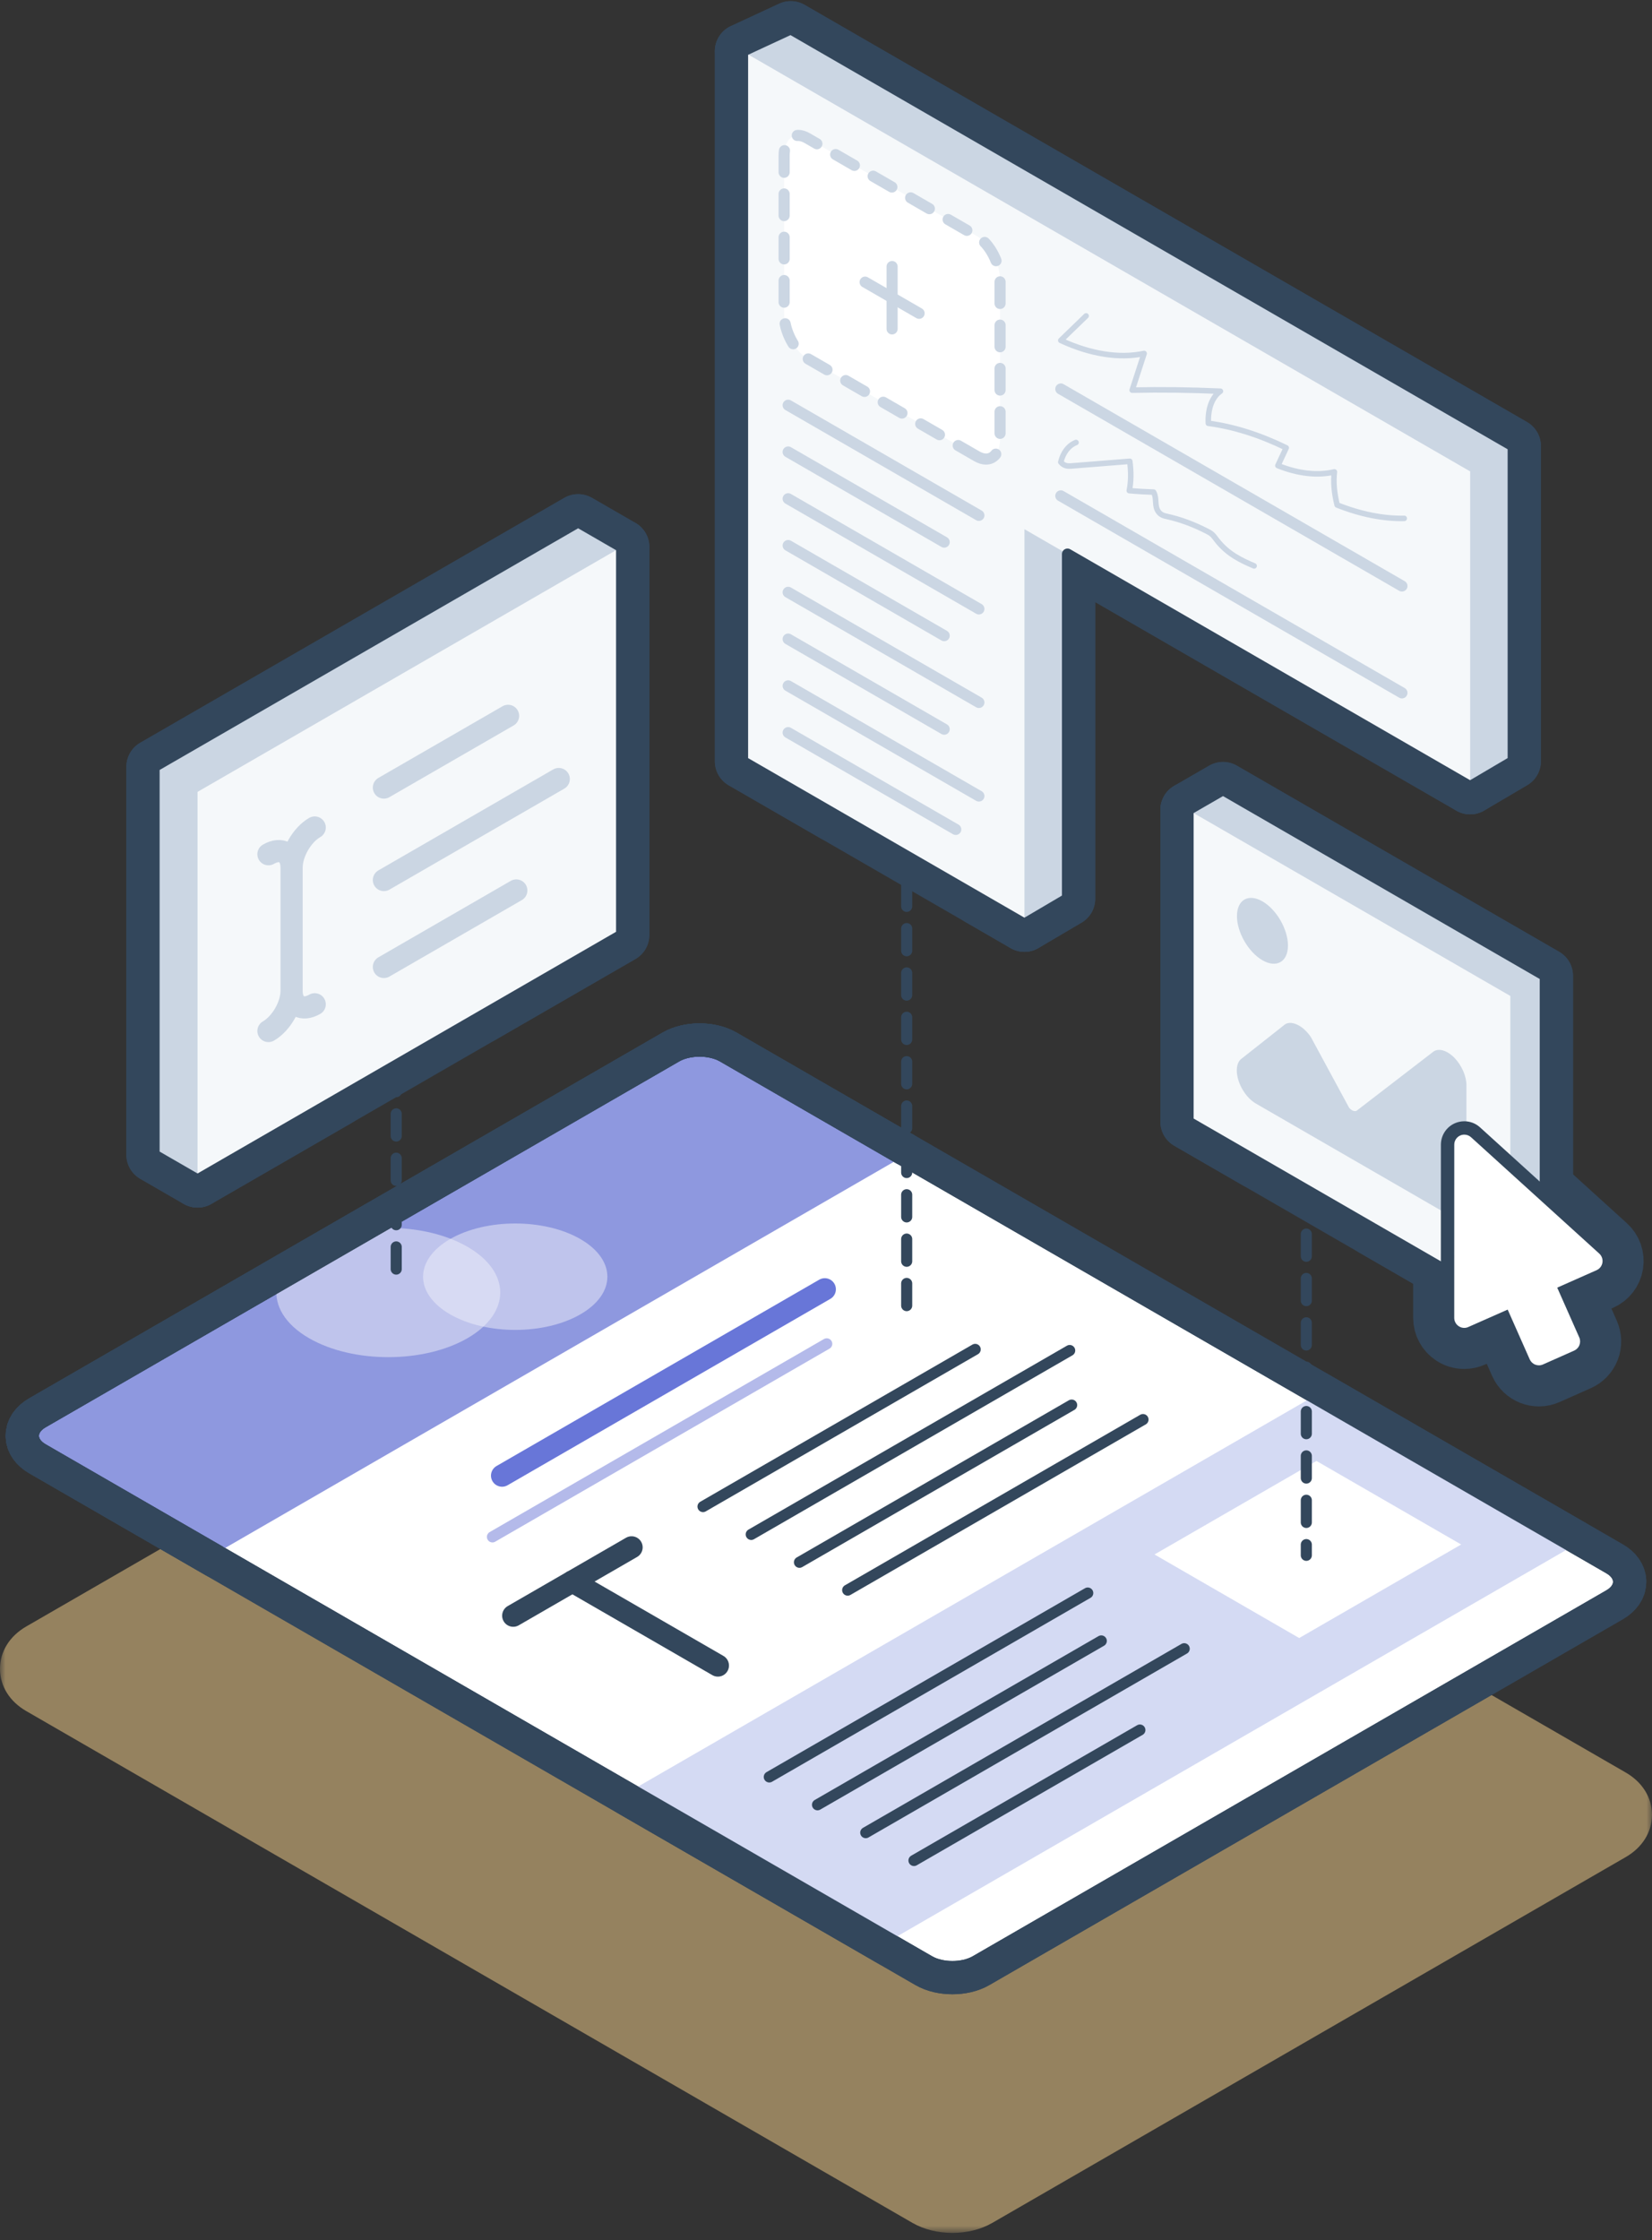 <svg viewBox="0 0 149 202" xmlns="http://www.w3.org/2000/svg" xmlns:xlink="http://www.w3.org/1999/xlink">
    <rect x="0" y="0" width="149" height="202" fill="#333333" stroke="none"/>
    <defs>
        <path id="a" d="M0 .584v88.572h148.996V.584z"/>
    </defs>
    <g fill="none" fill-rule="evenodd">
        <g transform="translate(0 112.19)">
            <mask id="b" fill="#fff">
                <use xlink:href="#a"/>
            </mask>
            <path d="M143.618 50.05s-.001.002-.003.002l.003-.002zM85.9 89.156c-1.276 0-2.552-.3-3.593-.9L2.368 42.1C.862 41.233 0 39.843 0 38.289c0-1.556.861-2.945 2.365-3.815L59.503 1.487c2.081-1.203 5.104-1.204 7.187 0l79.94 46.154c1.505.868 2.366 2.258 2.366 3.813 0 1.555-.861 2.945-2.366 3.813L89.494 88.255c-1.041.601-2.318.901-3.593.901z" fill-opacity=".5" fill="#F9D28C" mask="url(#b)"/>
        </g>
        <path d="M145.124 143.84c1.148-.662 1.148-1.747 0-2.41L65.182 95.277c-1.147-.661-3.026-.661-4.173 0L3.873 128.263c-1.148.664-1.148 1.747 0 2.41l79.941 46.155c1.148.663 3.027.663 4.174 0l57.136-32.988zM46.29 145.69l10.674-6.163M64.749 150.184l-13.122-7.576M63.407 135.85l24.549-14.173M72.106 140.873l24.55-14.175M67.756 138.36l28.723-16.582M76.455 143.384l26.637-15.379M45.283 133.06l29.108-16.804M44.415 138.584l30.152-17.408" stroke="#33475C" stroke-width="5" stroke-linecap="round" stroke-linejoin="round"/>
        <path d="M81.115 104.475l-15.933-9.198c-1.148-.663-3.026-.663-4.173 0L3.873 128.263c-1.147.664-1.147 1.747 0 2.41l15.932 9.2" stroke="#33475C" stroke-width="5" stroke-linecap="round" stroke-linejoin="round"/>
        <path d="M52.348 111.729c3.246 1.875 3.246 4.913 0 6.787-3.246 1.873-8.508 1.873-11.754 0-3.247-1.874-3.247-4.912 0-6.787 3.246-1.874 8.508-1.874 11.754 0z" stroke="#33475C" stroke-width="5" stroke-linecap="round" stroke-linejoin="round"/>
        <path d="M42.161 120.67c3.943-2.279 3.943-5.97 0-8.247-2.173-1.254-5.09-1.815-7.93-1.686l-9.275 5.354c-.22 1.641.748 3.325 2.922 4.579 3.943 2.277 10.339 2.277 14.283 0z" stroke="#33475C" stroke-width="5" stroke-linecap="round" stroke-linejoin="round"/>
        <path d="M81.115 104.475l-15.933-9.198c-1.148-.663-3.026-.663-4.173 0L3.873 128.263c-1.147.664-1.147 1.747 0 2.41l15.932 9.2M80.44 174.88l61.31-35.397-23.38-13.499-61.31 35.397zM69.385 160.23l28.723-16.583M78.085 165.253l28.723-16.585M73.735 162.74l25.593-14.775M82.435 167.764L102.81 156" stroke="#33475C" stroke-width="5" stroke-linecap="round" stroke-linejoin="round"/>
        <path d="M145.124 143.84c1.148-.662 1.148-1.747 0-2.41L65.182 95.277c-1.147-.661-3.026-.661-4.173 0L3.873 128.263c-1.148.664-1.148 1.747 0 2.41l79.941 46.155c1.148.663 3.027.663 4.174 0l57.136-32.988z" stroke="#33475C" stroke-width="5" stroke-linecap="round" stroke-linejoin="round"/>
        <path stroke="#33475C" stroke-width="5" stroke-linecap="round" stroke-linejoin="round" d="M131.787 139.27l-14.608 8.434-13.049-7.535 14.608-8.432z"/>
        <path d="M145.124 143.84c1.148-.662 1.148-1.747 0-2.41L65.182 95.277c-1.147-.661-3.026-.661-4.173 0L3.873 128.263c-1.148.664-1.148 1.747 0 2.41l79.941 46.155c1.148.663 3.027.663 4.174 0l57.136-32.988z" fill="#FFF"/>
        <path d="M145.124 143.84c1.148-.662 1.148-1.747 0-2.41L65.182 95.277c-1.147-.661-3.026-.661-4.173 0L3.873 128.263c-1.148.664-1.148 1.747 0 2.41l79.941 46.155c1.148.663 3.027.663 4.174 0l57.136-32.988z" stroke="#33475C" stroke-linecap="round" stroke-linejoin="round"/>
        <path d="M46.29 145.69l10.674-6.163" fill="#FFF"/>
        <path d="M46.29 145.69l10.674-6.163" stroke="#33475C" stroke-width="2" stroke-linecap="round" stroke-linejoin="round"/>
        <path d="M64.749 150.184l-13.122-7.576" fill="#FFF"/>
        <path d="M64.749 150.184l-13.122-7.576" stroke="#33475C" stroke-width="2" stroke-linecap="round" stroke-linejoin="round"/>
        <path d="M63.407 135.85l24.549-14.173" fill="#FFF"/>
        <path d="M63.407 135.85l24.549-14.173" stroke="#33475C" stroke-linecap="round" stroke-linejoin="round"/>
        <path d="M72.106 140.873l24.55-14.175" fill="#FFF"/>
        <path d="M72.106 140.873l24.55-14.175" stroke="#33475C" stroke-linecap="round" stroke-linejoin="round"/>
        <path d="M67.756 138.36l28.723-16.582" fill="#FFF"/>
        <path d="M67.756 138.36l28.723-16.582" stroke="#33475C" stroke-linecap="round" stroke-linejoin="round"/>
        <path d="M76.455 143.384l26.637-15.379" fill="#FFF"/>
        <path d="M76.455 143.384l26.637-15.379" stroke="#33475C" stroke-linecap="round" stroke-linejoin="round"/>
        <path d="M45.283 133.06l29.108-16.804" fill="#FFF"/>
        <path d="M45.283 133.06l29.108-16.804" stroke="#6876D8" stroke-width="2" stroke-linecap="round" stroke-linejoin="round"/>
        <path d="M44.415 138.584l30.152-17.408" fill="#FFF"/>
        <path d="M44.415 138.584l30.152-17.408" stroke="#B4BAEA" stroke-linecap="round" stroke-linejoin="round"/>
        <path d="M81.115 104.475l-15.933-9.198c-1.148-.663-3.026-.663-4.173 0L3.873 128.263c-1.147.664-1.147 1.747 0 2.41l15.932 9.2" fill="#8E98DF"/>
        <path d="M81.115 104.475l-15.933-9.198c-1.148-.663-3.026-.663-4.173 0L3.873 128.263c-1.147.664-1.147 1.747 0 2.41l15.932 9.2" stroke="#33475C" stroke-linecap="round" stroke-linejoin="round"/>
        <path d="M52.348 111.729c3.246 1.875 3.246 4.913 0 6.787-3.246 1.873-8.508 1.873-11.754 0-3.247-1.874-3.247-4.912 0-6.787 3.246-1.874 8.508-1.874 11.754 0" fill="#F0F1FA" opacity=".5"/>
        <path d="M42.161 120.67c3.943-2.279 3.943-5.97 0-8.247-2.173-1.254-5.09-1.815-7.93-1.686l-9.275 5.354c-.22 1.641.748 3.325 2.922 4.579 3.943 2.277 10.339 2.277 14.283 0" fill="#F0F1FA" opacity=".5"/>
        <path d="M81.115 104.475l-15.933-9.198c-1.148-.663-3.026-.663-4.173 0L3.873 128.263c-1.147.664-1.147 1.747 0 2.41l15.932 9.2" stroke="#33475C" stroke-linecap="round" stroke-linejoin="round"/>
        <path fill="#D4DAF3" d="M80.44 174.88l61.31-35.397-23.38-13.499-61.31 35.397z"/>
        <path d="M69.385 160.23l28.723-16.583" fill="#FFF"/>
        <path d="M69.385 160.23l28.723-16.583" stroke="#33475C" stroke-linecap="round" stroke-linejoin="round"/>
        <path d="M78.085 165.253l28.723-16.585" fill="#FFF"/>
        <path d="M78.085 165.253l28.723-16.585" stroke="#33475C" stroke-linecap="round" stroke-linejoin="round"/>
        <path d="M73.735 162.74l25.593-14.775" fill="#FFF"/>
        <path d="M73.735 162.74l25.593-14.775" stroke="#33475C" stroke-linecap="round" stroke-linejoin="round"/>
        <path d="M82.435 167.764L102.81 156" fill="#FFF"/>
        <path d="M82.435 167.764L102.81 156M145.124 143.84c1.148-.662 1.148-1.747 0-2.41L65.182 95.277c-1.147-.661-3.026-.661-4.173 0L3.873 128.263c-1.148.664-1.148 1.747 0 2.41l79.941 46.155c1.148.663 3.027.663 4.174 0l57.136-32.988z" stroke="#33475C" stroke-linecap="round" stroke-linejoin="round"/>
        <path fill="#FFF" d="M131.787 139.27l-14.608 8.434-13.049-7.535 14.608-8.432z"/>
        <path d="M35.736 88.437v27.711M117.822 99.28v40.965M81.777 117.73v-46.5" stroke="#33475C" stroke-linecap="round" stroke-linejoin="round" stroke-dasharray="2,2,0,0"/>
        <path stroke="#33475C" stroke-width="5" stroke-linecap="round" stroke-linejoin="round" d="M52.144 55.173l3.92-5.85-3.92-2.263-.006.003-38.242 22.079v34.986l3.92 2.264 4.95-7.384 29.378-16.961z"/>
        <path stroke="#33475C" stroke-width="5" stroke-linecap="round" stroke-linejoin="round" d="M43.468 91.583l12.597-7.272V49.323L17.817 71.405v34.987l12.594-7.271M34.625 79.353l15.771-9.106M34.625 87.191l11.942-6.895M34.625 71.015l11.199-6.465"/>
        <path d="M24.212 77.027c1.148-.663 2.087-.122 2.087 1.205v11.12c0 1.325-.939 2.953-2.087 3.615M28.386 90.558c-1.148.662-2.086.12-2.086-1.205v-11.12c0-1.327.938-2.954 2.086-3.615" stroke="#33475C" stroke-width="5" stroke-linecap="round" stroke-linejoin="round"/>
        <path stroke="#33475C" stroke-width="5" stroke-linecap="round" stroke-linejoin="round" d="M43.468 91.583l12.597-7.272V49.323l-3.92-2.264-.007.004-38.241 22.078v34.987l3.92 2.264 12.594-7.271z"/>
        <path fill="#CBD6E3" d="M52.144 55.173l3.92-5.85-3.92-2.263-.006.003-38.242 22.079v34.986l3.92 2.264 4.95-7.384 29.378-16.961z"/>
        <path fill="#F5F8FA" d="M43.468 91.583l12.597-7.272V49.323L17.817 71.405v34.987l12.594-7.271"/>
        <path d="M34.625 79.353l15.771-9.106M34.625 87.191l11.942-6.895M34.625 71.015l11.199-6.465M24.212 77.027c1.148-.663 2.087-.122 2.087 1.205v11.12c0 1.325-.939 2.953-2.087 3.615M28.386 90.558c-1.148.662-2.086.12-2.086-1.205v-11.12c0-1.327.938-2.954 2.086-3.615" stroke="#CBD6E3" stroke-width="2" stroke-linecap="round"/>
        <path stroke="#33475C" stroke-linecap="round" stroke-linejoin="round" d="M43.468 91.583l12.597-7.272V49.323l-3.92-2.264-.007.004-38.241 22.078v34.987l3.92 2.264 12.594-7.271z"/>
        <path stroke="#33475C" stroke-width="5" stroke-linecap="round" stroke-linejoin="round" d="M71.322 2.603l-4.346 2.018L69.15 8.77l2.173.553V66.63l19.07 11.01 2.008 5.686 3.881-2.285V45.436l35.3 20.38 1.017 5.114 3.882-2.287v-28.42z"/>
        <path stroke="#33475C" stroke-width="5" stroke-linecap="round" stroke-linejoin="round" d="M88.303 80.961l4.096 2.367V47.72l40.2 23.21V42.507L66.974 4.622v64.026l8.273 4.776-.002-.001"/>
        <path d="M88.113 41.15l-15.304-8.837c-1.147-.662-2.086-2.456-2.086-3.986V14.035c0-1.53.94-2.24 2.086-1.577l15.304 8.836c1.148.661 2.087 2.457 2.087 3.986V39.57c0 1.53-.939 2.241-2.087 1.578z" stroke="#33475C" stroke-width="5" stroke-linecap="round" stroke-linejoin="round"/>
        <path d="M88.113 41.15l-15.304-8.837c-1.147-.662-2.086-2.456-2.086-3.986V14.035c0-1.53.94-2.24 2.086-1.577l15.304 8.836c1.148.661 2.087 2.457 2.087 3.986V39.57c0 1.531-.939 2.241-2.087 1.578zM95.678 35.075l30.769 17.765M95.678 44.713l30.769 17.764M97.96 28.486c-.761.737-1.521 1.474-2.283 2.21 2.682 1.244 5.293 1.652 7.515 1.177-.36 1.102-.717 2.204-1.076 3.306 2.622-.056 5.276-.023 7.958.098-.748.512-1.15 1.58-1.088 2.893 2.246.292 4.62 1.039 7.021 2.21l-.749 1.603c1.828.733 3.587.93 5.095.568-.106.89-.02 1.922.25 2.985 2.106.837 4.157 1.246 6.05 1.208M97.052 39.9c-.676.27-1.164.897-1.375 1.769.282.356.639.372.923.35l5.298-.422c.13.957.117 1.858-.042 2.644.738.069 1.47.113 2.191.134.324.586.044 1.224.433 1.763.213.297.506.374.755.427 1.19.257 2.427.713 3.671 1.355.143.074.286.151.422.275.155.142.288.334.425.513.977 1.262 2.22 1.833 3.36 2.32M80.461 24.035v5.623M78.027 25.44l4.87 2.812M71.086 36.54l17.204 9.932M71.086 40.756l14.074 8.127M71.086 44.974l17.204 9.933M71.086 49.191l14.074 8.127M71.086 53.41l17.204 9.932M71.086 57.627l14.074 8.126M71.086 61.844l17.204 9.934M71.086 66.062l15.118 8.728" stroke="#33475C" stroke-width="5" stroke-linecap="round" stroke-linejoin="round"/>
        <path stroke="#33475C" stroke-width="5" stroke-linecap="round" stroke-linejoin="round" d="M88.303 80.961l4.096 2.367 3.882-2.287V49.963l36.317 20.967 3.882-2.287v-28.42L71.322 2.603l-4.347 2.019v64.026l8.271 4.775z"/>
        <path fill="#CBD6E3" d="M71.322 2.603l-4.346 2.018L69.15 8.77l2.173.553V66.63l19.07 11.01 2.008 5.686 3.881-2.285V45.436l35.3 20.38 1.017 5.114 3.882-2.287v-28.42z"/>
        <path fill="#F5F8FA" d="M88.303 80.961l4.096 2.367V47.72l40.2 23.21V42.507L66.974 4.622v64.026l8.273 4.776-.002-.001"/>
        <path d="M88.113 41.15l-15.304-8.837c-1.147-.662-2.086-2.456-2.086-3.986V14.035c0-1.53.94-2.24 2.086-1.577l15.304 8.836c1.148.661 2.087 2.457 2.087 3.986V39.57c0 1.53-.939 2.241-2.087 1.578" fill="#FFF"/>
        <path d="M88.113 41.15l-15.304-8.837c-1.147-.662-2.086-2.456-2.086-3.986V14.035c0-1.53.94-2.24 2.086-1.577l15.304 8.836c1.148.661 2.087 2.457 2.087 3.986V39.57c0 1.531-.939 2.241-2.087 1.578z" stroke="#CBD6E3" stroke-linecap="round" stroke-linejoin="round" stroke-dasharray="1.952,1.952,0,0"/>
        <path d="M95.678 35.075l30.769 17.765" fill="#FFF"/>
        <path d="M95.678 35.075l30.769 17.765" stroke="#CBD6E3" stroke-linecap="round" stroke-linejoin="round"/>
        <path d="M95.678 44.713l30.769 17.764" fill="#FFF"/>
        <path d="M95.678 44.713l30.769 17.764" stroke="#CBD6E3" stroke-linecap="round" stroke-linejoin="round"/>
        <path d="M97.96 28.486c-.761.737-1.521 1.474-2.283 2.21 2.682 1.244 5.293 1.652 7.515 1.177-.36 1.102-.717 2.204-1.076 3.306 2.622-.056 5.276-.023 7.958.098-.748.512-1.15 1.58-1.088 2.893 2.246.292 4.62 1.039 7.021 2.21l-.749 1.603c1.828.733 3.587.93 5.095.568-.106.89-.02 1.922.25 2.985 2.106.837 4.157 1.246 6.05 1.208M97.052 39.9c-.676.27-1.164.897-1.375 1.769.282.356.639.372.923.35l5.298-.422c.13.957.117 1.858-.042 2.644.738.069 1.47.113 2.191.134.324.586.044 1.224.433 1.763.213.297.506.374.755.427 1.19.257 2.427.713 3.671 1.355.143.074.286.151.422.275.155.142.288.334.425.513.977 1.262 2.22 1.833 3.36 2.32" stroke="#CBD6E3" stroke-width=".5" stroke-linecap="round" stroke-linejoin="round"/>
        <path d="M80.461 24.035v5.623" fill="#FFF"/>
        <path d="M80.461 24.035v5.623" stroke="#CBD6E3" stroke-linecap="round" stroke-linejoin="round"/>
        <path d="M78.027 25.44l4.87 2.812" fill="#FFF"/>
        <path d="M78.027 25.44l4.87 2.812" stroke="#CBD6E3" stroke-linecap="round" stroke-linejoin="round"/>
        <path d="M71.086 36.54l17.204 9.932" fill="#FFF"/>
        <path d="M71.086 36.54l17.204 9.932" stroke="#CBD6E3" stroke-linecap="round" stroke-linejoin="round"/>
        <path d="M71.086 40.756l14.074 8.127" fill="#FFF"/>
        <path d="M71.086 40.756l14.074 8.127" stroke="#CBD6E3" stroke-linecap="round" stroke-linejoin="round"/>
        <path d="M71.086 44.974l17.204 9.933" fill="#FFF"/>
        <path d="M71.086 44.974l17.204 9.933" stroke="#CBD6E3" stroke-linecap="round" stroke-linejoin="round"/>
        <g>
            <path d="M71.086 49.191l14.074 8.127" fill="#FFF"/>
            <path d="M71.086 49.191l14.074 8.127" stroke="#CBD6E3" stroke-linecap="round" stroke-linejoin="round"/>
        </g>
        <g>
            <path d="M71.086 53.41l17.204 9.932" fill="#FFF"/>
            <path d="M71.086 53.41l17.204 9.932" stroke="#CBD6E3" stroke-linecap="round" stroke-linejoin="round"/>
        </g>
        <g>
            <path d="M71.086 57.627l14.074 8.126" fill="#FFF"/>
            <path d="M71.086 57.627l14.074 8.126" stroke="#CBD6E3" stroke-linecap="round" stroke-linejoin="round"/>
        </g>
        <g>
            <path d="M71.086 61.844l17.204 9.934" fill="#FFF"/>
            <path d="M71.086 61.844l17.204 9.934" stroke="#CBD6E3" stroke-linecap="round" stroke-linejoin="round"/>
        </g>
        <g>
            <path d="M71.086 66.062l15.118 8.728" fill="#FFF"/>
            <path d="M71.086 66.062l15.118 8.728" stroke="#CBD6E3" stroke-linecap="round" stroke-linejoin="round"/>
        </g>
        <path stroke="#33475C" stroke-linecap="round" stroke-linejoin="round" d="M88.303 80.961l4.096 2.367 3.882-2.287V49.963l36.317 20.967 3.882-2.287v-28.42L71.322 2.603l-4.347 2.019v64.026l8.271 4.775z"/>
        <path stroke="#33475C" stroke-width="5" stroke-linecap="round" stroke-linejoin="round" d="M110.309 77.73l-3.152-4.703 3.152-1.82.004.004 29.062 16.779v28.12l-3.15 1.82-3.979-5.936-21.937-12.664z"/>
        <path stroke="#33475C" stroke-width="5" stroke-linecap="round" stroke-linejoin="round" d="M123.836 110.778l12.388 7.153V89.808l-29.067-16.781v28.122l5.952 3.437.234.134"/>
        <path stroke="#33475C" stroke-width="5" stroke-linecap="round" stroke-linejoin="round" d="M123.836 110.778l12.388 7.153 3.15-1.82V87.989l-29.06-16.778-.005-.004-3.152 1.82v28.122l5.953 3.437.232.134z"/>
        <path d="M131.193 95.398c-.67-.686-1.43-.913-1.908-.571l-6.9 5.31c-.175.13-.463.028-.702-.246l-3.449-6.373c-.37-.549-.845-.966-1.31-1.155-.46-.201-.876-.163-1.15.106l-3.887 3.068c-.565.559-.401 1.9.365 2.996.3.429.665.775 1.039.987l17.247 9.959c.953.55 1.725.102 1.725-.997V97.861c.004-.808-.42-1.784-1.07-2.463zM113.865 81.278c1.27.732 2.3 2.517 2.3 3.983 0 1.466-1.03 2.061-2.3 1.328-1.27-.734-2.3-2.517-2.3-3.983 0-1.467 1.03-2.06 2.3-1.328z" stroke="#33475C" stroke-width="5" stroke-linecap="round" stroke-linejoin="round"/>
        <path d="M138.798 123.717c-.183 0-.366-.034-.54-.101-.372-.142-.676-.431-.838-.794l-1.743-3.941-3.001 1.329c-.19.085-.397.13-.61.13-.293 0-.577-.086-.824-.247-.427-.277-.683-.75-.683-1.261l.004-15.616c0-.596.352-1.136.897-1.377.194-.086.399-.13.61-.13.377 0 .737.14 1.014.394l11.564 10.491c.38.342.556.85.476 1.356-.081.504-.41.931-.879 1.137l-2.998 1.329 1.743 3.937c.16.364.17.783.027 1.154-.144.372-.433.675-.797.834l-2.81 1.247c-.191.085-.403.13-.612.13z" stroke="#33475C" stroke-width="5" stroke-linecap="round" stroke-linejoin="round"/>
        <path d="M132.07 101.107c-.296 0-.583.061-.854.18-.763.339-1.256 1.094-1.256 1.93l-.003 15.615c0 .716.358 1.376.958 1.768.342.222.74.343 1.15.343.3 0 .587-.063.86-.183l2.444-1.083 1.5 3.388c.228.508.654.914 1.172 1.113.239.094.495.142.757.142.3 0 .589-.063.86-.184l2.807-1.245c.509-.223.915-.65 1.115-1.17.2-.512.185-1.101-.039-1.612l-1.501-3.385 2.45-1.087c.654-.288 1.113-.883 1.228-1.592.114-.71-.136-1.418-.667-1.898l-11.564-10.493c-.387-.352-.89-.547-1.417-.547zm0 1.205c.22 0 .437.08.607.233l11.567 10.494c.226.205.333.512.285.814-.05.302-.247.56-.528.683l-3.55 1.573 1.988 4.488c.097.22.102.469.015.692-.085.224-.257.404-.477.5l-2.812 1.248c-.117.052-.242.078-.367.078-.11 0-.22-.022-.325-.061-.225-.086-.404-.26-.503-.479l-1.987-4.486-3.551 1.57c-.117.053-.241.08-.367.08-.172 0-.344-.05-.492-.15-.257-.167-.411-.45-.411-.757l.003-15.616c0-.357.211-.682.539-.827.117-.052.242-.077.366-.077z" stroke="#33475C" stroke-width="5" stroke-linecap="round" stroke-linejoin="round"/>
        <path fill="#CBD6E3" d="M110.309 77.73l-3.152-4.703 3.152-1.82.004.004 29.062 16.779v28.12l-3.15 1.82-3.979-5.936-21.937-12.664z"/>
        <path fill="#F5F8FA" d="M123.836 110.778l12.388 7.153V89.808l-29.067-16.781v28.122l5.952 3.437.234.134"/>
        <path stroke="#33475C" stroke-linecap="round" stroke-linejoin="round" d="M123.836 110.778l12.388 7.153 3.15-1.82V87.989l-29.06-16.778-.005-.004-3.152 1.82v28.122l5.953 3.437.232.134z"/>
        <path d="M131.193 95.398c-.67-.686-1.43-.913-1.908-.571l-6.9 5.31c-.175.13-.463.028-.702-.246l-3.449-6.373c-.37-.549-.845-.966-1.31-1.155-.46-.201-.876-.163-1.15.106l-3.887 3.068c-.565.559-.401 1.9.365 2.996.3.429.665.775 1.039.987l17.247 9.959c.953.55 1.725.102 1.725-.997V97.861c.004-.808-.42-1.784-1.07-2.463M113.865 81.278c1.27.732 2.3 2.517 2.3 3.983 0 1.466-1.03 2.061-2.3 1.328-1.27-.734-2.3-2.517-2.3-3.983 0-1.467 1.03-2.06 2.3-1.328" fill="#CBD6E3"/>
        <path d="M138.798 123.717c-.183 0-.366-.034-.54-.101-.372-.142-.676-.431-.838-.794l-1.743-3.941-3.001 1.329c-.19.085-.397.13-.61.13-.293 0-.577-.086-.824-.247-.427-.277-.683-.75-.683-1.261l.004-15.616c0-.596.352-1.136.897-1.377.194-.086.399-.13.61-.13.377 0 .737.14 1.014.394l11.564 10.491c.38.342.556.85.476 1.356-.081.504-.41.931-.879 1.137l-2.998 1.329 1.743 3.937c.16.364.17.783.027 1.154-.144.372-.433.675-.797.834l-2.81 1.247c-.191.085-.403.13-.612.13" fill="#FFF"/>
        <path d="M132.07 101.107c-.296 0-.583.061-.854.18-.763.339-1.256 1.094-1.256 1.93l-.003 15.615c0 .716.358 1.376.958 1.768.342.222.74.343 1.15.343.3 0 .587-.063.86-.183l2.444-1.083 1.5 3.388c.228.508.654.914 1.172 1.113.239.094.495.142.757.142.3 0 .589-.063.86-.184l2.807-1.245c.509-.223.915-.65 1.115-1.17.2-.512.185-1.101-.039-1.612l-1.501-3.385 2.45-1.087c.654-.288 1.113-.883 1.228-1.592.114-.71-.136-1.418-.667-1.898l-11.564-10.493c-.387-.352-.89-.547-1.417-.547m0 1.205c.22 0 .437.08.607.233l11.567 10.494c.226.205.333.512.285.814-.05.302-.247.56-.528.683l-3.55 1.573 1.988 4.488c.097.22.102.469.015.692-.085.224-.257.404-.477.5l-2.812 1.248c-.117.052-.242.078-.367.078-.11 0-.22-.022-.325-.061-.225-.086-.404-.26-.503-.479l-1.987-4.486-3.551 1.57c-.117.053-.241.08-.367.08-.172 0-.344-.05-.492-.15-.257-.167-.411-.45-.411-.757l.003-15.616c0-.357.211-.682.539-.827.117-.052.242-.077.366-.077" fill="#33475C"/>
    </g>
</svg>
